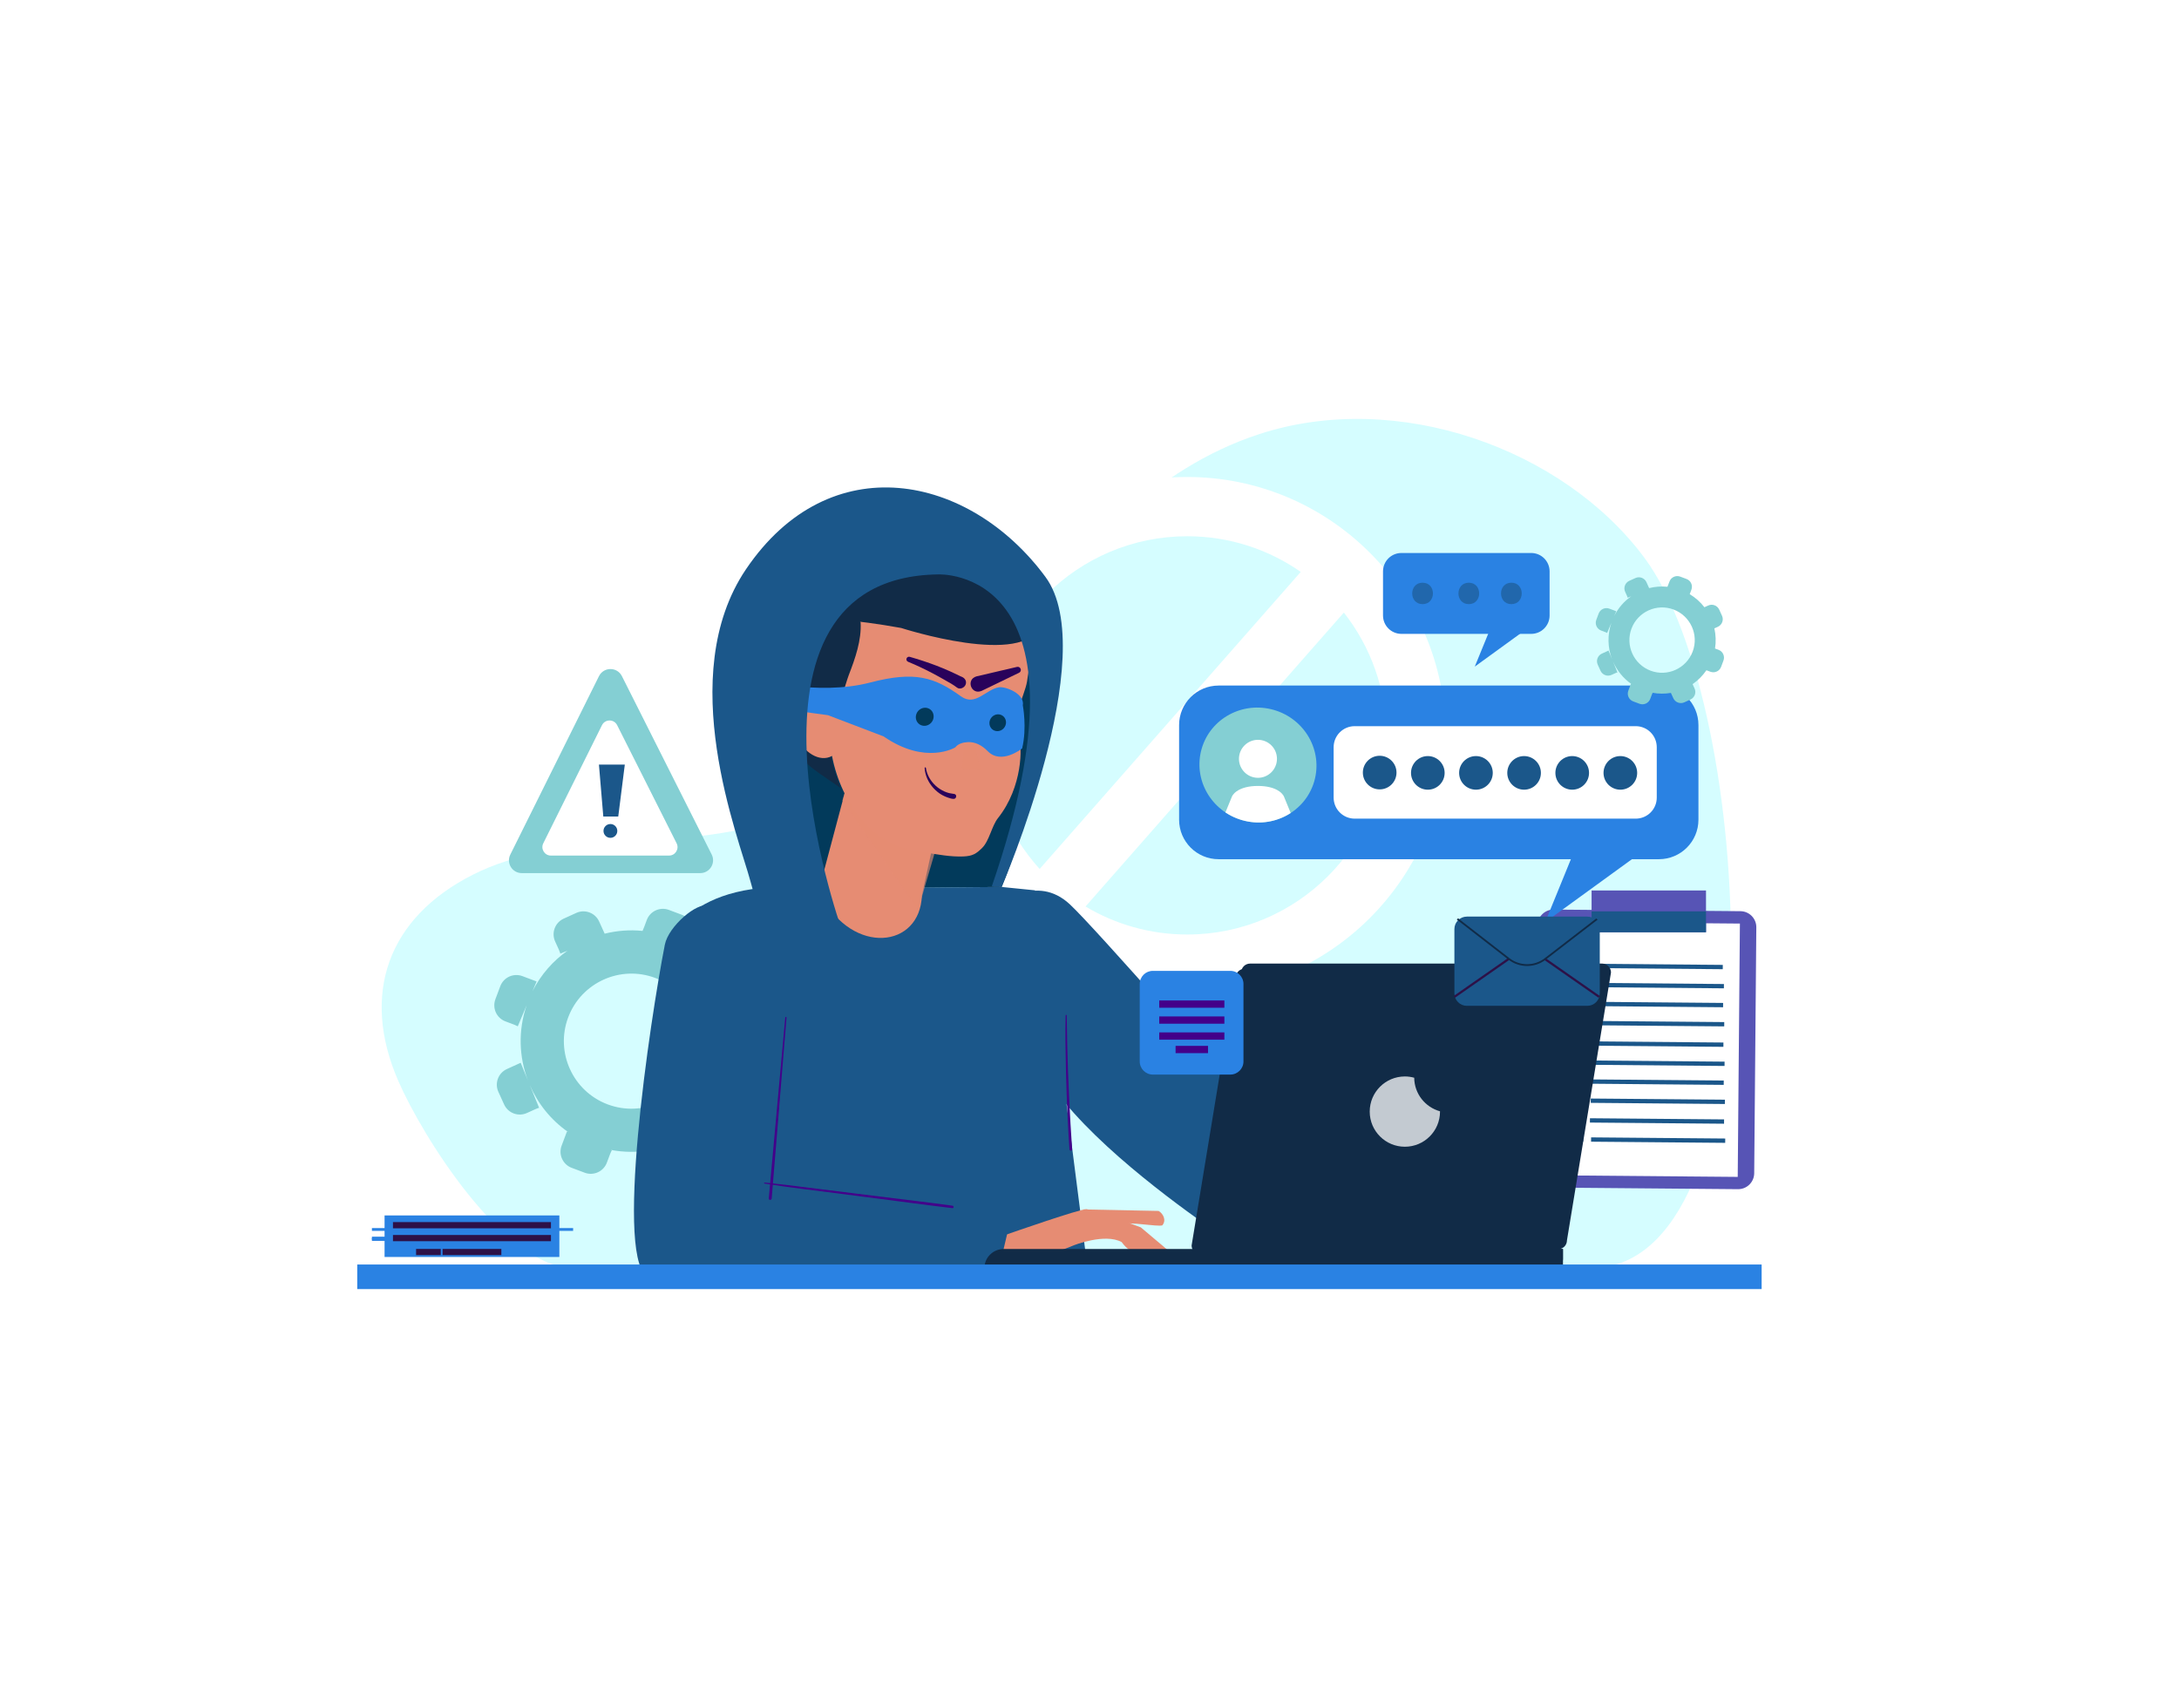<?xml version="1.0" encoding="utf-8"?>
<!-- Generator: Adobe Illustrator 27.1.0, SVG Export Plug-In . SVG Version: 6.00 Build 0)  -->
<svg version="1.1" xmlns="http://www.w3.org/2000/svg" xmlns:xlink="http://www.w3.org/1999/xlink" x="0px" y="0px"
	 viewBox="0 0 1000 784" style="enable-background:new 0 0 1000 784;" xml:space="preserve">
<rect x="0" y="0" width="1000" height="784" fill="#333333" stroke="none"/>
<g id="BACKGROUND">
	<rect x="250" style="fill:#F5F5F5;" width="500" height="500"/>
</g>
<g id="OBJECTS">
	<rect y="-5.45" style="fill:#FFFFFF;" width="1000" height="789.45"/>
	<g>
		<g>
			<g>
				<path style="fill:#D5FDFF;" d="M754.65,256.01c-37.22-50.09-113.35-77.49-176.8-56.73c-97.39,31.87-130.74,152.92-230.1,179.58
					c-42.78,11.48-91.91,3-130.74,22.64c-39.07,19.76-51.52,54.85-34.25,94.61c10.99,25.31,47.71,84.15,78.93,85.85
					c188.68,10.25,451.42,1.58,471.7,0C816.04,575.5,806.12,325.29,754.65,256.01z"/>
			</g>
			<path style="fill:#FFFFFF;" d="M544.85,218.95c-65.4,0-118.6,53.2-118.6,118.6c0,65.4,53.2,118.6,118.6,118.6
				c65.4,0,118.6-53.2,118.6-118.6C663.45,272.16,610.25,218.95,544.85,218.95z M453.44,337.55c0-50.4,41.01-91.41,91.41-91.41
				c19.35,0,37.31,6.06,52.1,16.37L477.12,398.87C462.41,382.64,453.44,361.13,453.44,337.55z M544.85,428.96
				c-17.04,0-33-4.7-46.68-12.86l118.56-134.92c12.21,15.54,19.52,35.11,19.52,56.36C636.26,387.96,595.25,428.96,544.85,428.96z"/>
		</g>
		<g>
			<path style="fill:#84CFD3;" d="M232.06,468.87c2.92,1.05,5.57,2.07,5.54,2.29l4.1-9.76c-4.01,11.67-3.51,23.88,0.62,34.65
				l-3.36-8.22l-6.32,2.87c-3.97,1.8-5.73,6.49-3.93,10.46l2.64,5.8c1.82,4.01,6.57,5.76,10.55,3.89c2.81-1.32,5.4-2.48,5.53-2.3
				l-4.3-10.52c3.69,8.54,9.69,16.08,17.56,21.56l-0.51-0.21l-2.44,6.5c-1.53,4.09,0.54,8.64,4.62,10.17l5.97,2.24
				c4.12,1.55,8.72-0.57,10.21-4.71c1.05-2.92,2.07-5.57,2.29-5.54l-0.52-0.22c5.98,1.14,12,1.16,17.8,0.19l2.27,4.99
				c1.8,3.97,6.49,5.73,10.46,3.93l5.8-2.64c4.01-1.82,5.76-6.57,3.89-10.55c-0.74-1.56-1.41-3.04-1.84-4.08
				c5.07-3.5,9.54-7.94,13.11-13.18l3.77,1.41c4.09,1.53,8.64-0.54,10.17-4.62l2.24-5.97c1.55-4.12-0.57-8.72-4.71-10.21
				c-1.2-0.43-2.34-0.85-3.28-1.22c1.03-6.46,0.77-12.93-0.62-19.1l3.33-1.51c3.97-1.8,5.73-6.49,3.93-10.46l-2.64-5.8
				c-1.82-4.01-6.57-5.76-10.55-3.89c-1.3,0.61-2.53,1.18-3.52,1.6c-3.77-4.87-8.46-9.1-13.93-12.38l1.6-4.25
				c1.53-4.09-0.54-8.64-4.62-10.17l-5.97-2.24c-4.12-1.55-8.72,0.57-10.21,4.71c-0.74,2.07-1.47,3.98-1.91,4.92
				c-5.9-0.6-11.77-0.13-17.38,1.27l-2.55-5.61c-1.8-3.97-6.49-5.73-10.46-3.93l-5.8,2.64c-4.01,1.82-5.76,6.57-3.89,10.55
				c1.32,2.81,2.48,5.4,2.29,5.53l3.34-1.37c-6.64,4.68-12.21,10.98-16.05,18.59l1.88-4.47l-6.5-2.44
				c-4.09-1.53-8.64,0.54-10.17,4.62l-2.24,5.97C225.81,462.79,227.92,467.38,232.06,468.87z M300.67,448.88
				c16.01,6.01,24.14,23.92,18.13,39.92c-6.01,16.01-23.92,24.14-39.92,18.13c-16.01-6.01-24.14-23.92-18.13-39.92
				C266.75,451.01,284.66,442.87,300.67,448.88z"/>
			<g>
				<path style="fill:#023A5B;" d="M352.05,408.24l107.65-1.12c0,0,61.54-145-27.67-165C342.82,222.13,352.05,408.24,352.05,408.24z
					"/>
				<g>
					<path style="fill:#1B578A;" d="M305.26,434.81c-0.33-0.22,9.74-32.81,67.32-26.95l87.12-0.73l15.27,1.54l10.35,65.82
						l13.91,108.66l-195.47-2.2C303.76,580.93,305.27,434.82,305.26,434.81z"/>
					<path style="fill:#1B578A;" d="M458.85,415.65c-3.06,9.12,4.96,57.1,25.47,84.87c20.51,27.77,61.22,56.2,75.37,66.14
						c17.13,12.04,45.72-21.12,23.42-47.98c-16.31-19.65-80.45-92.66-92.07-103.53C475.49,400.63,458.85,415.65,458.85,415.65z"/>
					<path style="fill:#E68C73;" d="M377.16,411.44c14.2,27.04,45.14,23.96,45.92-0.47l8.98-41.17l-43.65-8.6l-11.87,44.63
						C376.03,407.7,376.22,409.66,377.16,411.44z"/>
					<polygon style="opacity:0.64;fill-rule:evenodd;clip-rule:evenodd;fill:#E68C73;" points="421.42,417.62 386.58,367.47 
						388.79,359.89 436,367.35 424.62,406.34 					"/>
					<path style="fill:#E68C73;" d="M386.25,260.24c12.77-5.2,36.87-2.8,49.69-0.87c12,1.81,23.22,8.69,30.25,18.59
						c8.05,11.34,7.27,21.96,5.14,34.88c-1.1,6.68-8.12,18.47-3.76,26.4c1.58,2.88,1.9,21.87-9.56,36.26
						c-2.86,3.58-3.98,10.41-7.22,13.65c-2.7,2.7-4.45,3.82-8.71,3.98c-5.86,0.23-11.77-0.92-17.52-1.82
						c-0.65-0.1-0.65-0.1-1.91-0.29c-3.05-0.47-1.75,0.22-4.56-0.97c-21.4-4.08-35.13-27.56-37.11-49.09l-10.21-51.78
						C370.42,277.71,374.75,264.93,386.25,260.24z"/>
					<polygon style="opacity:0.58;fill:#E68C73;" points="443.97,328.86 450.26,353.45 441.38,352.9 					"/>
					<path style="fill:#112B47;" d="M393.72,283.21c-2.14-6.75-7.7-11.64-12.78-16.27c-3.82-3.48-7.58-6.91-10.99-10.7
						c-0.59,0.03-1.19,0.06-1.78,0.09c-11.48,8.73-18.04,29.35-20.37,40.98c-1.73,8.67-0.48,17.56,2.8,25.93
						c5.04,12.86,14.85,24.47,25.93,32.1c0,0,9.25,6.37,9.25,6.37s-10.3-25.33-1.15-24.64c-4.08-0.31,4.22-25.44,4.86-27.11
						c3-7.77,5.93-16.03,5.47-24.31C394.45,284.95,394.02,284.15,393.72,283.21z"/>
					<g>
						<path style="fill:#E68C73;" d="M386.04,329.86c2.54,8.67-0.33,16.7-6.41,17.95c-6.08,1.24-13.07-4.78-15.62-13.44
							c-2.54-8.67,0.33-16.7,6.41-17.95C376.51,315.17,383.5,321.19,386.04,329.86z"/>
						<path style="fill-rule:evenodd;clip-rule:evenodd;fill:#E68C73;" d="M380.01,325.46c-0.53-1.98-1.36-3.69-3.61-4.74
							c-2.25-1.05-5.98-0.75-7.65,5.69c-1.67,6.45,1.62,13.16,5.37,13.26c1.19,0.03,2.21-1.38,3.06-3.33
							c-1.99-1.13-2.71-3.87-1.58-6.36c0.84-1.87,2.5-3.11,4.21-3.34C379.95,325.91,380.01,325.46,380.01,325.46z"/>
					</g>
					<path style="fill:#2A82E3;" d="M346.45,311.58c0,0,28.53,8.08,52.9,1.71c20.6-5.39,29.52-2.4,41.65,6.33
						c6.69,4.82,11.43-3.27,17.54-4.16c2.86-0.41,11.84,2.91,10.86,8.34c0,0,1.99,10.25-0.32,19.74c0,0-9.52,7.71-15.82,1.23
						c-2.58-2.65-5.76-4.31-9.1-4.13c-2.21,0.12-4.44,0.72-5.74,2.4c0,0-13.55,8.36-32.92-5.02l-25.53-9.74l-29.89-4.07
						L346.45,311.58z"/>
					<g>
						<path style="fill:#023A5B;" d="M428.19,330.38c-0.84,2.17-3.22,3.32-5.32,2.56c-2.1-0.75-3.13-3.12-2.29-5.29
							c0.84-2.17,3.22-3.31,5.32-2.56C428,325.84,429.02,328.21,428.19,330.38z"/>
					</g>
					<g>
						<path style="fill:#023A5B;" d="M461.42,333.02c-0.78,2.02-2.99,3.08-4.95,2.38c-1.95-0.7-2.91-2.91-2.13-4.92
							c0.78-2.02,2.99-3.08,4.95-2.38C461.24,328.8,462.2,331,461.42,333.02z"/>
					</g>
					<g>
						<g>
							<path style="fill:#29025B;" d="M424.34,352.51c0.2,3.43,1.73,6.7,4.04,9.22c1.18,1.28,2.54,2.42,4.07,3.25
								c0.81,0.44,1.66,0.82,2.53,1.11c0.91,0.31,1.73,0.61,2.71,0.61c1.26,0,1.61-1.94,0.32-2.24c-0.81-0.19-1.66-0.21-2.46-0.42
								c-0.72-0.19-1.42-0.43-2.1-0.73c-1.45-0.66-2.84-1.52-4.01-2.6c-2.39-2.19-4.07-5.04-4.53-8.27
								C424.87,352.12,424.32,352.18,424.34,352.51L424.34,352.51z"/>
						</g>
					</g>
					<path style="fill:#112B47;" d="M355.65,285.59c0,0,13.63-5.32,57.93,2.66c0,0,57.13,18.5,63.95-1.44
						c0,0,11.02-35.79-17.94-30.47c0,0,5.11-25.27-27.26-10.64l-11.93,7.98c0,0-27.26-17.29-47.71,5.32
						C352.25,281.6,355.65,285.59,355.65,285.59z"/>
					<path style="fill:#E68C73;" d="M310.85,584.46l161.55-7.12l-12.29-8.76c0,0-106.92-16.69-149.79-25.03
						C310.33,543.55,278.18,571.82,310.85,584.46z"/>
					<g>
						<path style="fill:#E68C73;" d="M519.94,568.77c0,0-5.11-5.52-3.82-6.82c1.29-1.29,15.23,1.23,17.29,0.51
							c1.96-2.31,0.48-5.33-1.7-6.62c-7.8-0.16-34.55-0.69-34.55-0.69L519.94,568.77z"/>
						<path style="fill:#E68C73;" d="M459.23,567.82c0.32-0.26,0.68-0.46,1.08-0.6c4.66-1.63,35.3-12.29,38.22-12.18
							c3.16,0.11,25.02,8.34,25.02,8.34l15.52,13.07c0,0-5.69,2.22-9.74-0.95c-3.28,0.72-9.45,1.68-14.59-5.38
							c-7.73-4.19-21.98,1.51-21.98,1.51s-14.89,6.39-21.15,5.59l-11.37-2.65c-0.9-0.11-1.73-0.53-2.33-1.17l0,0
							c-1.35-1.42-1.21-3.55,0.3-4.77L459.23,567.82z"/>
					</g>
					<path style="fill:#1B578A;" d="M305.11,433.64c-6.66,33.97-23.89,147.79-6.9,153.02l159.96-3.08l6.15-26.15l-111.39-11.08
						l13.11-102.72l-41.3-27.79C320.07,413.97,306.8,425.07,305.11,433.64z"/>
					<g>
						<g>
							<path style="fill:#29025B;" d="M416.84,303.81c3.9,1.59,7.68,3.41,11.41,5.37c1.84,0.97,3.65,1.99,5.46,3.02
								c1.87,1.06,3.79,2.11,5.5,3.42c1.32,1.02,3.31,0.07,3.89-1.27c0.7-1.61-0.23-3.09-1.75-3.7c-0.11-0.04-0.98-0.43-0.41-0.15
								c-0.21-0.1-0.42-0.21-0.62-0.31c-0.49-0.24-0.97-0.48-1.46-0.71c-0.98-0.47-1.96-0.93-2.95-1.37
								c-2.04-0.92-4.12-1.77-6.21-2.58c-4-1.54-8.09-2.85-12.21-4.04c-0.62-0.18-1.3,0.21-1.48,0.83
								C415.82,303.02,416.24,303.57,416.84,303.81L416.84,303.81z"/>
						</g>
					</g>
					<g>
						<path style="fill:#29025B;" d="M448.15,310.46l18.59-4.34c0.77-0.18,1.54,0.3,1.72,1.07c0.15,0.66-0.18,1.33-0.77,1.61
							l-17.18,8.32C445.7,319.17,443.12,311.91,448.15,310.46L448.15,310.46z"/>
					</g>
				</g>
				<g>
					<g>
						<path style="fill:#43008A;" d="M360.38,467.06c-0.98,10.82-1.97,21.63-2.96,32.45c-0.98,10.78-1.96,21.55-2.94,32.33
							c-0.55,6.09-1.09,12.19-1.66,18.28c-0.08,0.84,1.25,0.86,1.32,0.02c0.86-10.82,1.79-21.64,2.67-32.45
							c0.88-10.78,1.76-21.55,2.64-32.33c0.5-6.09,1-12.19,1.5-18.28C361,466.69,360.41,466.69,360.38,467.06L360.38,467.06z"/>
					</g>
				</g>
				<g>
					<g>
						<path style="fill:#43008A;" d="M350.84,543.27c11.12,1.77,22.32,3.05,33.49,4.5c11.23,1.46,22.45,2.91,33.68,4.37
							c6.35,0.82,12.71,1.67,19.07,2.41c0.72,0.08,0.72-1.02,0.01-1.12c-11.21-1.53-22.45-2.85-33.68-4.24
							c-11.19-1.39-22.37-2.78-33.56-4.17c-6.31-0.78-12.62-1.6-18.95-2.2C350.65,542.8,350.58,543.23,350.84,543.27L350.84,543.27z
							"/>
					</g>
				</g>
				<g>
					<g>
						<path style="fill:#43008A;" d="M489.05,466.08c-0.2,8.05-0.06,16.12,0.12,24.17c0.18,7.97,0.46,15.94,0.85,23.91
							c0.22,4.48,0.48,8.96,0.8,13.43c0.05,0.77,1.26,0.79,1.21,0.01c-1.1-16.01-1.89-32.02-2.25-48.07
							c-0.1-4.49-0.13-8.98-0.23-13.46C489.53,465.77,489.06,465.76,489.05,466.08L489.05,466.08z"/>
					</g>
				</g>
				<path style="fill:#1B578A;" d="M345.89,409.78l40.2,16.31c0,0-57.12-160.89,44.39-162.43c0,0,75.39-3.94,24.65,143.29l4.55,0.17
					c0,0,46.21-106.99,20.06-142.37c-34.91-47.23-98.96-60.33-137.41-3.42c-33.12,49.02-3.25,123.15,2.12,143.38
					C345.33,407.97,345.89,409.78,345.89,409.78z"/>
			</g>
		</g>
		<g>
			<g>
				<g>
					<g>
						
							<rect x="176.48" y="557.91" transform="matrix(-1 -1.224647e-16 1.224647e-16 -1 433.179 1134.885)" style="fill:#2A82E3;" width="80.21" height="19.07"/>
						
							<rect x="170.69" y="567.66" transform="matrix(-1 -1.224647e-16 1.224647e-16 -1 421.582 1136.609)" style="fill:#2A82E3;" width="80.21" height="1.29"/>
						
							<rect x="170.69" y="568.28" transform="matrix(-1 -1.224647e-16 1.224647e-16 -1 421.582 1137.864)" style="fill:#2A82E3;" width="80.21" height="1.29"/>
						
							<rect x="182.81" y="563.7" transform="matrix(-1 -1.224647e-16 1.224647e-16 -1 445.831 1128.69)" style="fill:#2A82E3;" width="80.21" height="1.29"/>
						
							<rect x="170.69" y="563.7" transform="matrix(-1 -1.224647e-16 1.224647e-16 -1 421.582 1128.69)" style="fill:#2A82E3;" width="80.21" height="1.29"/>
					</g>
					<path style="fill:none;stroke:#2D1147;stroke-width:2.841;stroke-miterlimit:10;" d="M252.85,568.3c-24.26,0-48.25,0-72.51,0"
						/>
					<path style="fill:none;stroke:#2D1147;stroke-width:2.841;stroke-miterlimit:10;" d="M252.85,562.38c-24.17,0-48.34,0-72.51,0
						"/>
					<path style="fill:none;stroke:#2D1147;stroke-width:2.841;stroke-miterlimit:10;" d="M230.08,574.69c-8.99,0-17.99,0-26.98,0"
						/>
					<path style="fill:none;stroke:#2D1147;stroke-width:2.841;stroke-miterlimit:10;" d="M202.28,574.69c-3.78,0-7.55,0-11.33,0"
						/>
				</g>
			</g>
			<g>
				<path style="fill:#5754B5;" d="M797.63,545.85l-85.7-0.74c-4.06-0.03-7.33-3.36-7.29-7.42l0.97-112.89
					c0.03-4.06,3.36-7.33,7.42-7.29l85.7,0.74c4.06,0.03,7.33,3.36,7.29,7.42l-0.97,112.89
					C805.01,542.62,801.69,545.88,797.63,545.85z"/>
				
					<rect x="713.09" y="423.55" transform="matrix(1 8.599556e-03 -8.599556e-03 1 4.17 -6.479)" style="fill:#FFFFFF;" width="84.87" height="116.28"/>
				<g>
					
						<rect x="729.04" y="442.62" transform="matrix(1 8.597136e-03 -8.597136e-03 1 3.842 -6.516)" style="fill:#1B578A;" width="61.56" height="1.98"/>
					
						<rect x="729.56" y="451.4" transform="matrix(1 8.599638e-03 -8.599638e-03 1 3.918 -6.522)" style="fill:#1B578A;" width="61.56" height="1.98"/>
					
						<rect x="729.19" y="460.08" transform="matrix(1 8.599638e-03 -8.599638e-03 1 3.993 -6.518)" style="fill:#1B578A;" width="61.56" height="1.98"/>
					
						<rect x="729.71" y="468.87" transform="matrix(1 8.599617e-03 -8.599617e-03 1 4.069 -6.523)" style="fill:#1B578A;" width="61.56" height="1.98"/>
					
						<rect x="729.33" y="478.25" transform="matrix(1 8.594720e-03 -8.594720e-03 1 4.147 -6.515)" style="fill:#1B578A;" width="61.56" height="1.98"/>
					
						<rect x="729.86" y="487.03" transform="matrix(1 8.597158e-03 -8.597158e-03 1 4.224 -6.521)" style="fill:#1B578A;" width="61.56" height="1.98"/>
					
						<rect x="729.48" y="495.71" transform="matrix(1 8.597158e-03 -8.597158e-03 1 4.298 -6.518)" style="fill:#1B578A;" width="61.56" height="1.98"/>
					
						<rect x="730.01" y="504.49" transform="matrix(1 8.597158e-03 -8.597158e-03 1 4.374 -6.522)" style="fill:#1B578A;" width="61.56" height="1.98"/>
					
						<rect x="729.63" y="513.54" transform="matrix(1 8.594698e-03 -8.594698e-03 1 4.45 -6.516)" style="fill:#1B578A;" width="61.56" height="1.98"/>
					
						<rect x="730.16" y="522.32" transform="matrix(1 8.597158e-03 -8.597158e-03 1 4.527 -6.523)" style="fill:#1B578A;" width="61.56" height="1.98"/>
				</g>
				<g>
					
						<rect x="718.69" y="442.32" transform="matrix(-1 -8.594006e-03 8.594006e-03 -1 1442.412 892.81)" style="fill:#1B578A;" width="8.86" height="1.98"/>
					
						<rect x="718.53" y="451.09" transform="matrix(-1 -8.576922e-03 8.576922e-03 -1 1442.021 910.349)" style="fill:#1B578A;" width="8.86" height="1.98"/>
					
						<rect x="718.5" y="459.78" transform="matrix(-1 -8.594006e-03 8.594006e-03 -1 1441.876 927.726)" style="fill:#1B578A;" width="8.86" height="1.98"/>
					
						<rect x="718.34" y="468.55" transform="matrix(-1 -8.594006e-03 8.594006e-03 -1 1441.476 945.278)" style="fill:#1B578A;" width="8.86" height="1.98"/>
					
						<rect x="718.3" y="477.94" transform="matrix(-1 -8.593713e-03 8.593713e-03 -1 1441.321 964.046)" style="fill:#1B578A;" width="8.86" height="1.98"/>
					
						<rect x="718.14" y="486.71" transform="matrix(-1 -8.593860e-03 8.593860e-03 -1 1440.921 981.597)" style="fill:#1B578A;" width="8.86" height="1.98"/>
					
						<rect x="718.11" y="495.4" transform="matrix(-1 -8.610796e-03 8.610796e-03 -1 1440.775 998.975)" style="fill:#1B578A;" width="8.86" height="1.98"/>
					
						<rect x="717.95" y="504.17" transform="matrix(-1 -8.593713e-03 8.593713e-03 -1 1440.384 1016.514)" style="fill:#1B578A;" width="8.86" height="1.98"/>
					
						<rect x="717.91" y="513.22" transform="matrix(-1 -8.610943e-03 8.610943e-03 -1 1440.228 1034.619)" style="fill:#1B578A;" width="8.86" height="1.98"/>
					
						<rect x="717.75" y="522" transform="matrix(-1 -8.593860e-03 8.593860e-03 -1 1439.837 1052.158)" style="fill:#1B578A;" width="8.86" height="1.98"/>
				</g>
				<rect x="730.42" y="408.74" style="fill:#5754B5;" width="52.51" height="19.17"/>
				<rect x="730.42" y="418.33" style="fill:#1B578A;" width="52.51" height="9.59"/>
			</g>
			<g>
				<g>
					<path style="fill:#112B47;" d="M460.61,573.31h256.68v10.23H451.76v-1.38C451.76,577.27,455.72,573.31,460.61,573.31z"/>
					<path style="fill:#112B47;" d="M548.72,573.31h168.56v4.43c0,3.2-2.6,5.8-5.8,5.8H548.72V573.31z"/>
					<path style="fill:#112B47;" d="M712.48,575.79H550.95c-2.26,0-4.09-1.83-4.09-4.09l20.21-122.92c0-2.26,1.83-4.09,4.09-4.09
						H732.7c2.26,0,4.09,1.83,4.09,4.09L716.58,571.7C716.58,573.96,714.74,575.79,712.48,575.79z"/>
					<path style="fill:#112B47;" d="M715.04,573.4H553.5c-2.26,0-4.09-1.83-4.09-4.09l20.21-122.92c0-2.26,1.83-4.09,4.09-4.09
						h161.53c2.26,0,4.09,1.83,4.09,4.09l-20.21,122.92C719.13,571.57,717.3,573.4,715.04,573.4z"/>
					<path style="opacity:0.75;fill:#FFFFFF;" d="M649.02,494.7c-1.37-0.38-2.8-0.59-4.29-0.59c-8.91,0-16.13,7.22-16.13,16.13
						c0,8.91,7.22,16.13,16.13,16.13c8.91,0,16.13-7.22,16.13-16.13c0-0.05-0.01-0.09-0.01-0.14
						C654.08,508.23,649.08,502.06,649.02,494.7z"/>
				</g>
				<rect x="163.95" y="580.43" style="fill:#2A82E3;" width="644.51" height="11.28"/>
			</g>
		</g>
		<g>
			<g>
				<path style="fill:#84CFD3;" d="M321.36,400.77h-81.91c-4.36,0-7.21-4.59-5.26-8.49l40.69-81.91c2.16-4.34,8.34-4.35,10.52-0.03
					l41.22,81.91C328.58,396.15,325.74,400.77,321.36,400.77z"/>
				<path style="fill:#FFFFFF;" d="M307.04,392.72h-54.23c-2.89,0-4.77-3.04-3.49-5.62l26.94-54.23c1.43-2.87,5.52-2.88,6.96-0.02
					l27.29,54.23C311.82,389.67,309.94,392.72,307.04,392.72z"/>
				<g>
					<polygon style="fill:#1B578A;" points="283.73,374.81 276.87,374.81 274.87,350.97 286.74,350.97 					"/>
					<path style="fill:#1B578A;" d="M283.3,381.41c0,1.75-1.42,3.17-3.17,3.17c-1.75,0-3.17-1.42-3.17-3.17
						c0-1.75,1.42-3.17,3.17-3.17C281.89,378.24,283.3,379.66,283.3,381.41z"/>
				</g>
			</g>
			<g>
				<g>
					<path style="fill:#2A82E3;" d="M761.32,394.39H559.26c-10.02,0-18.14-8.12-18.14-18.14v-43.43c0-10.02,8.12-18.14,18.14-18.14
						h202.06c10.02,0,18.14,8.12,18.14,18.14v43.43C779.46,386.27,771.34,394.39,761.32,394.39z"/>
					<path style="fill:#FFFFFF;" d="M750.67,375.77H621.7c-5.34,0-9.66-4.33-9.66-9.66v-23.13c0-5.34,4.33-9.66,9.66-9.66h128.97
						c5.34,0,9.66,4.33,9.66,9.66v23.13C760.34,371.44,756.01,375.77,750.67,375.77z"/>
					<g>
						<path style="fill:#1B578A;" d="M640.89,354.63c0,4.26-3.45,7.71-7.72,7.71c-4.26,0-7.72-3.45-7.72-7.71
							c0-4.26,3.45-7.72,7.72-7.72C637.44,346.92,640.89,350.37,640.89,354.63z"/>
						<path style="fill:#1B578A;" d="M662.98,354.77c0,4.26-3.45,7.71-7.72,7.71c-4.26,0-7.71-3.45-7.71-7.71
							c0-4.26,3.45-7.72,7.71-7.72C659.53,347.06,662.98,350.51,662.98,354.77z"/>
						<path style="fill:#1B578A;" d="M685.07,354.77c0,4.26-3.45,7.71-7.72,7.71c-4.26,0-7.72-3.45-7.72-7.71
							c0-4.26,3.45-7.72,7.72-7.72C681.62,347.06,685.07,350.51,685.07,354.77z"/>
						<path style="fill:#1B578A;" d="M707.16,354.77c0,4.26-3.45,7.71-7.71,7.71c-4.26,0-7.72-3.45-7.72-7.71
							c0-4.26,3.45-7.72,7.72-7.72C703.71,347.06,707.16,350.51,707.16,354.77z"/>
						<path style="fill:#1B578A;" d="M729.25,354.77c0,4.26-3.45,7.71-7.72,7.71c-4.26,0-7.72-3.45-7.72-7.71
							c0-4.26,3.45-7.72,7.72-7.72C725.8,347.06,729.25,350.51,729.25,354.77z"/>
						<path style="fill:#1B578A;" d="M751.34,354.77c0,4.26-3.45,7.71-7.72,7.71c-4.26,0-7.72-3.45-7.72-7.71
							c0-4.26,3.45-7.72,7.72-7.72C747.89,347.06,751.34,350.51,751.34,354.77z"/>
					</g>
					<polygon style="fill:#2A82E3;" points="756.44,388.94 709.13,423.29 723.15,388.94 					"/>
					<g>
						<defs>
							<path id="SVGID_1_" d="M584.61,325.87c14.27,4.12,22.57,18.78,18.54,32.75c-4.03,13.97-18.87,21.95-33.14,17.83
								c-14.27-4.12-22.57-18.78-18.54-32.75C555.51,329.73,570.34,321.75,584.61,325.87z"/>
						</defs>
						<clipPath id="SVGID_00000040532619151711219120000006000078347255109813_">
							<use xlink:href="#SVGID_1_"  style="overflow:visible;"/>
						</clipPath>
						<path style="clip-path:url(#SVGID_00000040532619151711219120000006000078347255109813_);fill:#84CFD3;" d="M584.61,325.87
							c14.27,4.12,22.57,18.78,18.54,32.75c-4.03,13.97-18.87,21.95-33.14,17.83c-14.27-4.12-22.57-18.78-18.54-32.75
							C555.51,329.73,570.34,321.75,584.61,325.87z"/>
						<g style="clip-path:url(#SVGID_00000040532619151711219120000006000078347255109813_);">
							<path style="fill:#FFFFFF;" d="M600.47,393.08l-11.21-27.41c-0.17-0.43-0.44-0.81-0.74-1.12c0,0-2.49-3.79-11.22-3.79
								c-8.72,0-11.21,3.79-11.21,3.79c-0.31,0.31-0.56,0.69-0.74,1.12l-11.21,27.41c-0.73,1.78,0.12,3.82,1.91,4.55
								c0.43,0.18,0.88,0.26,1.32,0.26c1.37,0,2.67-0.82,3.22-2.17l6.06-14.81l0.81,19.71l-2.11,32.06
								c-0.16,2.47,1.71,4.61,4.18,4.77c0.1,0,0.2,0.01,0.3,0.01c2.34,0,4.31-1.82,4.47-4.19l1.75-31.4c0,0,0-1.25,1.24-1.25
								c1.25,0,1.25,1.25,1.25,1.25l1.75,31.4c0.16,2.37,2.13,4.19,4.47,4.19c0.1,0,0.2-0.01,0.3-0.01c2.47-0.16,4.35-2.3,4.18-4.77
								l-2.11-32.06l0.81-19.71l6.06,14.81c0.55,1.35,1.85,2.17,3.23,2.17c0.44,0,0.89-0.08,1.31-0.26
								C600.35,396.9,601.2,394.86,600.47,393.08z"/>
							<path style="fill:#FFFFFF;" d="M577.31,357.03c4.82,0,8.72-3.91,8.72-8.72c0-4.82-3.9-8.72-8.72-8.72
								c-4.81,0-8.72,3.91-8.72,8.72C568.59,353.12,572.5,357.03,577.31,357.03z"/>
						</g>
					</g>
					<g>
						<path style="fill:#2A82E3;" d="M702.7,290.96h-59.55c-4.67,0-8.45-3.78-8.45-8.45v-20.23c0-4.67,3.78-8.45,8.45-8.45h59.55
							c4.67,0,8.45,3.78,8.45,8.45v20.23C711.15,287.18,707.37,290.96,702.7,290.96z"/>
						<polygon style="fill:#2A82E3;" points="698.85,289.99 676.81,305.99 683.35,289.99 						"/>
						<g>
							<g style="opacity:0.62;">
								<path style="fill:#1B578A;" d="M652.86,277.31c6.33,0,6.34-9.84,0-9.84C646.52,267.47,646.51,277.31,652.86,277.31
									L652.86,277.31z"/>
							</g>
							<g style="opacity:0.62;">
								<path style="fill:#1B578A;" d="M674.08,277.31c6.33,0,6.34-9.84,0-9.84C667.74,267.47,667.73,277.31,674.08,277.31
									L674.08,277.31z"/>
							</g>
							<g style="opacity:0.62;">
								<path style="fill:#1B578A;" d="M693.61,277.31c6.33,0,6.35-9.84,0-9.84C687.28,267.47,687.27,277.31,693.61,277.31
									L693.61,277.31z"/>
							</g>
						</g>
					</g>
				</g>
				<g>
					<path style="fill:#1B578A;" d="M728.45,461.69h-55.26c-3.17,0-5.73-2.57-5.73-5.73v-29.5c0-3.17,2.57-5.73,5.73-5.73h55.26
						c3.17,0,5.73,2.57,5.73,5.73v29.5C734.18,459.13,731.62,461.69,728.45,461.69z"/>
					
						<line style="fill:none;stroke:#2D1147;stroke-width:1.016;stroke-miterlimit:10;" x1="667.46" y1="457.56" x2="692.45" y2="440.13"/>
					
						<line style="fill:none;stroke:#2D1147;stroke-width:1.016;stroke-miterlimit:10;" x1="733.88" y1="457.56" x2="708.89" y2="440.13"/>
					<path style="fill:#112B47;" d="M732.57,421.59l-23.66,18.24c-4.78,3.68-11.44,3.67-16.2-0.03l-23.55-18.28
						c-0.23,0.17-0.43,0.35-0.62,0.56l23.67,18.37c2.54,1.97,5.58,2.95,8.62,2.95c3.03,0,6.06-0.98,8.59-2.93l23.76-18.32
						C732.99,421.95,732.79,421.76,732.57,421.59z"/>
				</g>
				<g>
					<path style="fill:#2A82E3;" d="M529.08,445.64h35.55c3.33,0,6.03,2.7,6.03,6.03v35.55c0,3.33-2.7,6.03-6.03,6.03h-35.55
						c-3.33,0-6.03-2.7-6.03-6.03v-35.55C523.05,448.33,525.75,445.64,529.08,445.64z"/>
					<line style="fill:none;stroke:#43008A;stroke-width:3.338;stroke-miterlimit:10;" x1="532" y1="460.9" x2="561.9" y2="460.9"/>
					
						<line style="fill:none;stroke:#43008A;stroke-width:3.338;stroke-miterlimit:10;" x1="532" y1="468.23" x2="561.9" y2="468.23"/>
					
						<line style="fill:none;stroke:#43008A;stroke-width:3.338;stroke-miterlimit:10;" x1="532" y1="475.56" x2="561.9" y2="475.56"/>
					
						<line style="fill:none;stroke:#43008A;stroke-width:3.338;stroke-miterlimit:10;" x1="539.51" y1="481.74" x2="554.39" y2="481.74"/>
				</g>
				<path style="fill:#84CFD3;" d="M734.86,289.45c1.41,0.51,2.69,1,2.68,1.11l1.98-4.72c-1.94,5.65-1.7,11.55,0.3,16.76l-1.62-3.97
					l-3.06,1.39c-1.92,0.87-2.77,3.14-1.9,5.06l1.28,2.81c0.88,1.94,3.18,2.79,5.1,1.88c1.36-0.64,2.61-1.2,2.68-1.11l-2.08-5.09
					c1.79,4.13,4.69,7.78,8.49,10.43l-0.25-0.1l-1.18,3.14c-0.74,1.98,0.26,4.18,2.24,4.92l2.89,1.08c1.99,0.75,4.22-0.27,4.94-2.28
					c0.51-1.41,1-2.69,1.11-2.68l-0.25-0.11c2.89,0.55,5.8,0.56,8.61,0.09l1.1,2.42c0.87,1.92,3.14,2.77,5.06,1.9l2.81-1.28
					c1.94-0.88,2.79-3.18,1.88-5.1c-0.36-0.76-0.68-1.47-0.89-1.97c2.45-1.69,4.61-3.84,6.34-6.37l1.82,0.68
					c1.98,0.74,4.18-0.26,4.92-2.24l1.08-2.89c0.75-1.99-0.27-4.22-2.28-4.94c-0.58-0.21-1.13-0.41-1.59-0.59
					c0.5-3.12,0.37-6.25-0.3-9.24l1.61-0.73c1.92-0.87,2.77-3.14,1.9-5.06l-1.28-2.81c-0.88-1.94-3.18-2.79-5.1-1.88
					c-0.63,0.3-1.23,0.57-1.7,0.77c-1.82-2.36-4.09-4.4-6.74-5.99l0.77-2.06c0.74-1.98-0.26-4.18-2.24-4.92l-2.89-1.08
					c-1.99-0.75-4.22,0.27-4.94,2.28c-0.36,1-0.71,1.93-0.92,2.38c-2.85-0.29-5.7-0.06-8.41,0.61l-1.23-2.72
					c-0.87-1.92-3.14-2.77-5.06-1.9l-2.81,1.28c-1.94,0.88-2.79,3.18-1.88,5.1c0.64,1.36,1.2,2.61,1.11,2.68l1.62-0.66
					c-3.21,2.26-5.91,5.31-7.76,8.99l0.91-2.16l-3.14-1.18c-1.98-0.74-4.18,0.26-4.92,2.24l-1.08,2.89
					C731.83,286.51,732.85,288.73,734.86,289.45z M768.04,279.78c7.74,2.91,11.68,11.57,8.77,19.31
					c-2.91,7.74-11.57,11.68-19.31,8.77c-7.74-2.91-11.68-11.57-8.77-19.31C751.64,280.81,760.3,276.87,768.04,279.78z"/>
			</g>
		</g>
	</g>
</g>
</svg>
